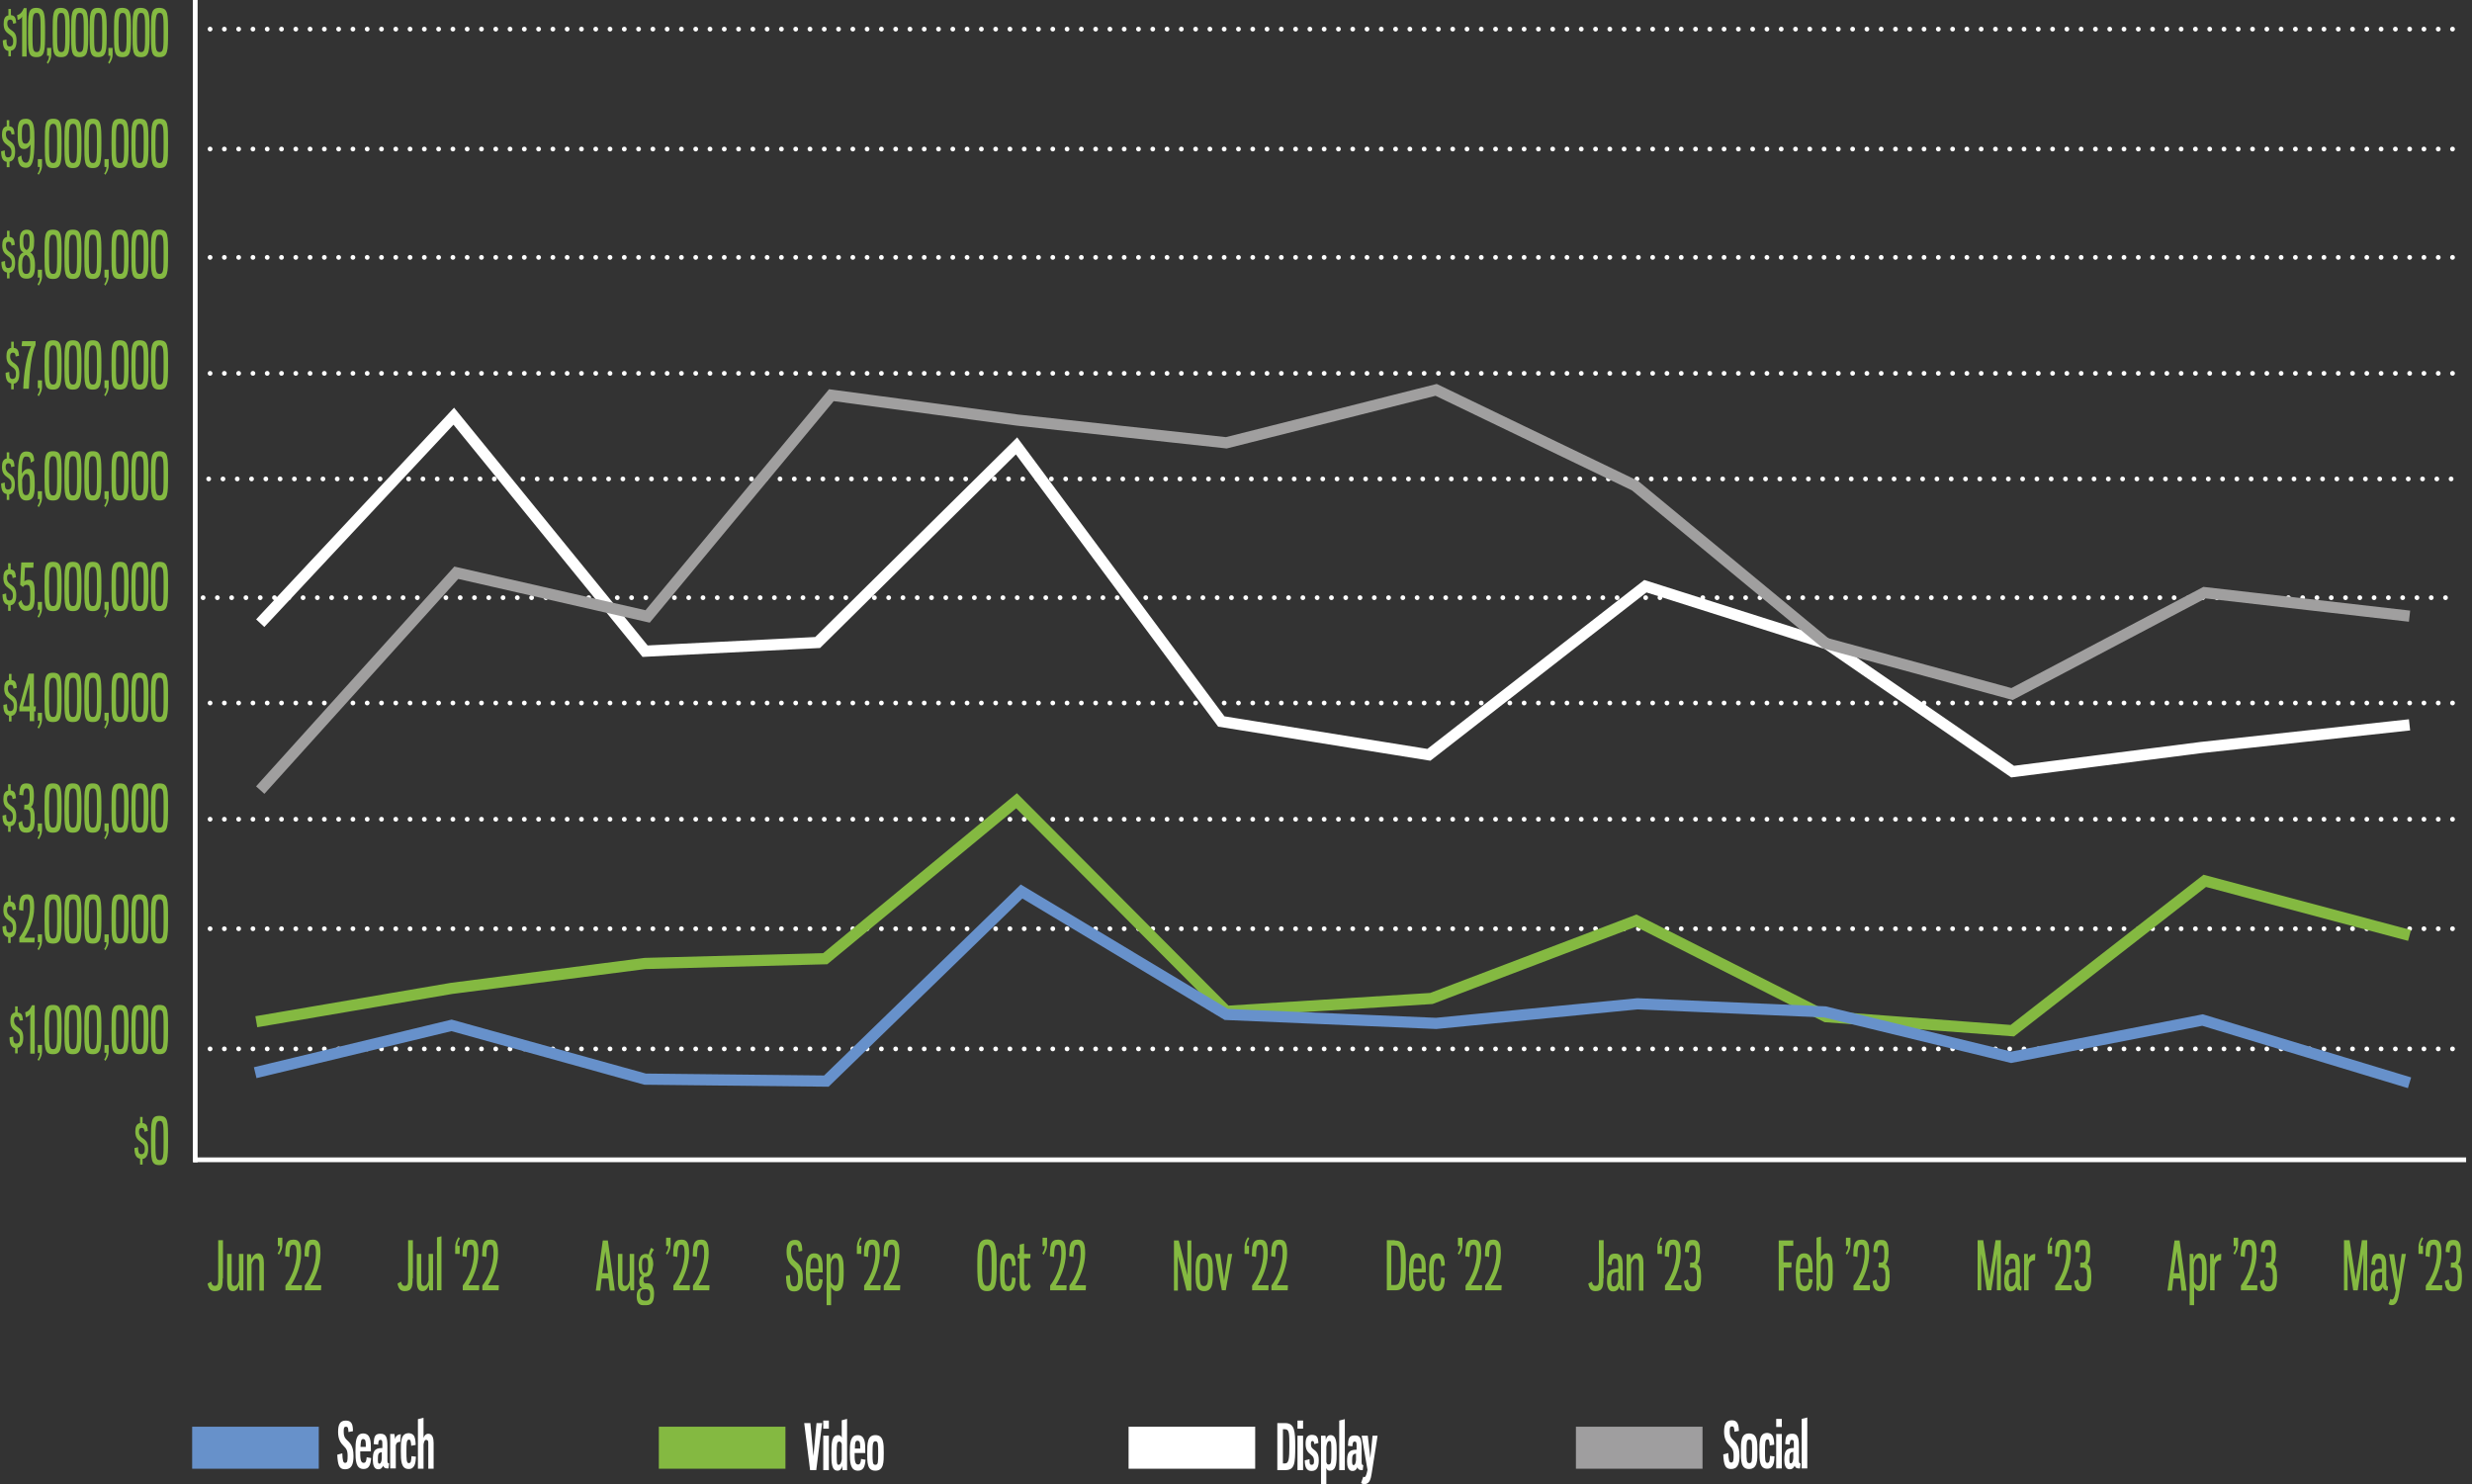 <svg xmlns="http://www.w3.org/2000/svg" xmlns:xlink="http://www.w3.org/1999/xlink" x="0px" y="0px" viewBox="0 0 882.5 530" style="enable-background:new 0 0 882.5 530;" xml:space="preserve"><rect x="0" y="0" width="882.5" height="530" fill="#333333" stroke="none"/><style type="text/css">	.st0{display:none;}	.st1{display:inline;fill:#444545;}	.st2{clip-path:url(#SVGID_2_);fill:none;stroke:#FFFFFF;stroke-width:1.697;}	.st3{fill:none;stroke:#FFFFFF;stroke-width:1.697;stroke-linecap:round;stroke-linejoin:round;stroke-dasharray:0,5.099;}	.st4{fill:#84B941;}	.st5{fill:#6791CA;}	.st6{fill:#FFFFFF;}	.st7{fill:#9F9E9F;}	.st8{fill:none;stroke:#FFFFFF;stroke-width:4;stroke-miterlimit:10;}	.st9{fill:none;stroke:#84B941;stroke-width:4;stroke-miterlimit:10;}	.st10{fill:none;stroke:#A09F9F;stroke-width:4;stroke-miterlimit:10;}	.st11{fill:none;stroke:#6791CB;stroke-width:4;stroke-miterlimit:10;}</style><g id="Layer_2" class="st0">	<rect x="-48.8" y="-70.6" class="st1" width="960" height="560"></rect></g><g id="Layer_3">	<g>		<defs>			<rect id="SVGID_1_" x="68.8" width="813.7" height="415.3"></rect>		</defs>		<clipPath id="SVGID_2_">			<use xlink:href="#SVGID_1_" style="overflow:visible;"></use>		</clipPath>		<line class="st2" x1="69.7" y1="0" x2="69.7" y2="415"></line>		<line class="st2" x1="69.1" y1="414.1" x2="880.4" y2="414.1"></line>	</g>	<line class="st3" x1="75" y1="10.4" x2="879" y2="10.4"></line>	<line class="st3" x1="75" y1="133.3" x2="879" y2="133.3"></line>	<line class="st3" x1="75" y1="91.9" x2="879" y2="91.9"></line>	<line class="st3" x1="75" y1="53.2" x2="879" y2="53.2"></line>	<line class="st3" x1="75" y1="331.6" x2="879" y2="331.6"></line>	<line class="st3" x1="75" y1="292.5" x2="879" y2="292.5"></line>	<line class="st3" x1="75" y1="251" x2="879" y2="251"></line>	<line class="st3" x1="75" y1="374.5" x2="879" y2="374.5"></line>	<line class="st3" x1="74.5" y1="171" x2="878.6" y2="171"></line>	<line class="st3" x1="72.5" y1="213.4" x2="876.6" y2="213.4"></line></g><g id="Scale">	<g>		<path class="st4" d="M3,20.1v-1.9c-1.3-0.2-2-1.3-2-3.8l1.3-0.3c0,1.4,0.1,2.5,1.1,2.5c1,0,1.3-0.7,1.3-1.8c0-1.4-0.5-1.9-1.4-2.5   c-1.3-0.9-2-1.8-2-3.8c0-1.6,0.4-2.8,1.7-3V3.2h0.9v2.2c1.4,0.2,1.7,0.8,1.9,2.8L4.7,8.5C4.6,7.5,4.4,7,3.6,7c-0.5,0-1,0.3-1,1.3   c0,1,0.3,1.6,1.1,2.2c1.3,0.9,2.2,1.5,2.2,4c0,2.1-0.6,3.4-2,3.6v2H3z"></path>		<path class="st4" d="M6.1,5.4c1.2-0.3,1.8-1.1,2.4-2.5h1v17.3H7.9V5.9C7.7,6.4,7.1,7,6.3,7.1L6.1,5.4z"></path>		<path class="st4" d="M16.1,11.6c0,6.8-0.1,8.8-3.1,8.8c-3,0-3-2-3-8.8c0-6.8,0-8.8,3-8.8C16,2.9,16.1,4.9,16.1,11.6z M11.6,11.6   c0,5.5,0,7,1.5,7c1.4,0,1.4-1.5,1.4-7c0-5.5,0-7-1.4-7C11.6,4.6,11.6,6.2,11.6,11.6z"></path>		<path class="st4" d="M18.3,19.5c0,1.1-0.4,2.2-1.2,3.3l-0.4-0.5c0.6-0.8,0.8-1.6,0.8-2.4h-0.7v-2.8h1.5V19.5z"></path>		<path class="st4" d="M24.9,11.6c0,6.8-0.1,8.8-3.1,8.8c-3,0-3-2-3-8.8c0-6.8,0-8.8,3-8.8C24.8,2.9,24.9,4.9,24.9,11.6z M20.4,11.6   c0,5.5,0,7,1.5,7c1.4,0,1.4-1.5,1.4-7c0-5.5,0-7-1.4-7C20.4,4.6,20.4,6.2,20.4,11.6z"></path>		<path class="st4" d="M31.5,11.6c0,6.8-0.1,8.8-3.1,8.8c-3,0-3-2-3-8.8c0-6.8,0-8.8,3-8.8C31.4,2.9,31.5,4.9,31.5,11.6z M27,11.6   c0,5.5,0,7,1.5,7c1.4,0,1.4-1.5,1.4-7c0-5.5,0-7-1.4-7C27,4.6,27,6.2,27,11.6z"></path>		<path class="st4" d="M38.1,11.6c0,6.8-0.1,8.8-3.1,8.8c-3,0-3-2-3-8.8c0-6.8,0-8.8,3-8.8C38,2.9,38.1,4.9,38.1,11.6z M33.6,11.6   c0,5.5,0,7,1.5,7c1.4,0,1.4-1.5,1.4-7c0-5.5,0-7-1.4-7C33.6,4.6,33.6,6.2,33.6,11.6z"></path>		<path class="st4" d="M40.2,19.5c0,1.1-0.4,2.2-1.2,3.3l-0.4-0.5c0.6-0.8,0.8-1.6,0.8-2.4h-0.7v-2.8h1.5V19.5z"></path>		<path class="st4" d="M46.8,11.6c0,6.8-0.1,8.8-3.1,8.8c-3,0-3-2-3-8.8c0-6.8,0-8.8,3-8.8C46.8,2.9,46.8,4.9,46.8,11.6z M42.3,11.6   c0,5.5,0,7,1.5,7c1.4,0,1.4-1.5,1.4-7c0-5.5,0-7-1.4-7C42.4,4.6,42.3,6.2,42.3,11.6z"></path>		<path class="st4" d="M53.4,11.6c0,6.8-0.1,8.8-3.1,8.8c-3,0-3-2-3-8.8c0-6.8,0-8.8,3-8.8C53.4,2.9,53.4,4.9,53.4,11.6z M48.9,11.6   c0,5.5,0,7,1.5,7c1.4,0,1.4-1.5,1.4-7c0-5.5,0-7-1.4-7C49,4.6,48.9,6.2,48.9,11.6z"></path>		<path class="st4" d="M60,11.6c0,6.8-0.1,8.8-3.1,8.8c-3,0-3-2-3-8.8c0-6.8,0-8.8,3-8.8C60,2.9,60,4.9,60,11.6z M55.5,11.6   c0,5.5,0,7,1.5,7c1.4,0,1.4-1.5,1.4-7c0-5.5,0-7-1.4-7C55.6,4.6,55.5,6.2,55.5,11.6z"></path>		<path class="st4" d="M2.4,59.7v-1.9c-1.3-0.2-2-1.3-2-3.8l1.3-0.3c0,1.4,0.1,2.5,1.1,2.5c1,0,1.3-0.7,1.3-1.8   c0-1.4-0.5-1.9-1.4-2.5c-1.3-0.9-2-1.8-2-3.8c0-1.6,0.4-2.8,1.7-3v-2.2h0.9v2.2c1.4,0.2,1.7,0.8,1.9,2.8L4.1,48   c-0.1-1-0.3-1.4-1-1.4c-0.5,0-1,0.2-1,1.3c0,1,0.3,1.6,1.1,2.2c1.3,0.9,2.2,1.5,2.2,4c0,2.1-0.6,3.4-2,3.6v2H2.4z"></path>		<path class="st4" d="M10.9,51.6c-0.5,0.9-1.3,1.6-2.3,1.6c-2.1,0-2.3-2.3-2.3-5.4c0-3.6,0.2-5.4,3-5.4c3,0,3,3.4,3,7.7   c0,7.3-0.8,9.8-3,9.8c-2,0-2.9-1.3-2.9-3.7l1.2-0.7c0.1,1.4,0.5,2.6,1.6,2.6C10.6,58.2,10.8,56,10.9,51.6z M10.7,49.5   c0-4.1,0-5.3-1.4-5.3c-1.3,0-1.5,1.1-1.5,3.5c0,2.5,0.1,3.6,1.3,3.6C9.9,51.4,10.4,50.6,10.7,49.5z"></path>		<path class="st4" d="M15,59.1c0,1.1-0.4,2.2-1.2,3.3L13.4,62c0.6-0.8,0.8-1.6,0.8-2.4h-0.7v-2.8H15V59.1z"></path>		<path class="st4" d="M22,51.2C22,58,22,60,19,60c-3,0-3-2-3-8.8c0-6.8,0-8.8,3-8.8C22,42.4,22,44.4,22,51.2z M17.5,51.2   c0,5.5,0,7,1.5,7c1.4,0,1.4-1.5,1.4-7c0-5.5,0-7-1.4-7C17.6,44.2,17.5,45.7,17.5,51.2z"></path>		<path class="st4" d="M29.1,51.2c0,6.8-0.1,8.8-3.1,8.8c-3,0-3-2-3-8.8c0-6.8,0-8.8,3-8.8C29,42.4,29.1,44.4,29.1,51.2z M24.6,51.2   c0,5.5,0,7,1.5,7c1.4,0,1.4-1.5,1.4-7c0-5.5,0-7-1.4-7C24.7,44.2,24.6,45.7,24.6,51.2z"></path>		<path class="st4" d="M36.2,51.2c0,6.8-0.1,8.8-3.1,8.8c-3,0-3-2-3-8.8c0-6.8,0-8.8,3-8.8C36.1,42.4,36.2,44.4,36.2,51.2z    M31.7,51.2c0,5.5,0,7,1.5,7c1.4,0,1.4-1.5,1.4-7c0-5.5,0-7-1.4-7C31.7,44.2,31.7,45.7,31.7,51.2z"></path>		<path class="st4" d="M38.8,59.1c0,1.1-0.4,2.2-1.2,3.3L37.2,62c0.6-0.8,0.8-1.6,0.8-2.4h-0.7v-2.8h1.5V59.1z"></path>		<path class="st4" d="M45.9,51.2c0,6.8-0.1,8.8-3.1,8.8c-3,0-3-2-3-8.8c0-6.8,0-8.8,3-8.8C45.8,42.4,45.9,44.4,45.9,51.2z    M41.4,51.2c0,5.5,0,7,1.5,7c1.4,0,1.4-1.5,1.4-7c0-5.5,0-7-1.4-7C41.4,44.2,41.4,45.7,41.4,51.2z"></path>		<path class="st4" d="M53,51.2c0,6.8-0.1,8.8-3.1,8.8c-3,0-3-2-3-8.8c0-6.8,0-8.8,3-8.8C52.9,42.4,53,44.4,53,51.2z M48.4,51.2   c0,5.5,0,7,1.5,7c1.4,0,1.4-1.5,1.4-7c0-5.5,0-7-1.4-7C48.5,44.2,48.4,45.7,48.4,51.2z"></path>		<path class="st4" d="M60,51.2C60,58,60,60,57,60c-3,0-3-2-3-8.8c0-6.8,0-8.8,3-8.8C60,42.4,60,44.4,60,51.2z M55.5,51.2   c0,5.5,0,7,1.5,7c1.4,0,1.4-1.5,1.4-7c0-5.5,0-7-1.4-7C55.6,44.2,55.5,45.7,55.5,51.2z"></path>		<path class="st4" d="M2.5,99.2v-1.9c-1.3-0.2-2-1.3-2-3.8l1.3-0.3c0,1.4,0.1,2.5,1.1,2.5c1,0,1.3-0.7,1.3-1.8   c0-1.4-0.5-1.9-1.4-2.5c-1.3-0.9-2-1.8-2-3.8c0-1.6,0.4-2.8,1.7-3v-2.2h0.9v2.2c1.4,0.2,1.7,0.8,1.9,2.8l-1.2,0.3   c-0.1-1-0.3-1.4-1-1.4c-0.5,0-1,0.2-1,1.3c0,1,0.3,1.6,1.1,2.2c1.3,0.9,2.2,1.5,2.2,4c0,2.1-0.6,3.4-2,3.6v2H2.5z"></path>		<path class="st4" d="M12.5,94.8c0,3.6-0.9,4.7-3,4.7s-3-1.1-3-4.7c0-2.8,0.4-4.1,1.9-4.7c-1.2-0.5-1.4-1.5-1.4-4.1   c0-2.5,0.6-4,2.6-4c1.9,0,2.6,1.4,2.6,4c0,2.7-0.4,3.7-1.4,4.1C11.8,90.7,12.5,91.9,12.5,94.8z M7.9,94.7c0,2.2,0.3,3.1,1.5,3.1   s1.4-1,1.4-3.1c0-2.4-0.4-3.1-1.5-3.7C8.3,91.4,7.9,92.3,7.9,94.7z M10.6,85.9c0-1.8-0.3-2.4-1.1-2.4s-1.2,0.6-1.2,2.4   c0,2.3,0.3,2.8,1.2,3.4C10.3,88.8,10.6,88.3,10.6,85.9z"></path>		<path class="st4" d="M15,98.7c0,1.1-0.4,2.2-1.2,3.3l-0.4-0.5c0.6-0.8,0.8-1.6,0.8-2.4h-0.7v-2.8H15V98.7z"></path>		<path class="st4" d="M22,90.8c0,6.8-0.1,8.8-3.1,8.8c-3,0-3-2-3-8.8c0-6.8,0-8.8,3-8.8C22,82,22,84,22,90.8z M17.5,90.8   c0,5.5,0,7,1.5,7c1.4,0,1.4-1.5,1.4-7c0-5.5,0-7-1.4-7C17.6,83.7,17.5,85.3,17.5,90.8z"></path>		<path class="st4" d="M29.1,90.8c0,6.8-0.1,8.8-3.1,8.8c-3,0-3-2-3-8.8c0-6.8,0-8.8,3-8.8C29,82,29.1,84,29.1,90.8z M24.6,90.8   c0,5.5,0,7,1.5,7c1.4,0,1.4-1.5,1.4-7c0-5.5,0-7-1.4-7C24.7,83.7,24.6,85.3,24.6,90.8z"></path>		<path class="st4" d="M36.2,90.8c0,6.8-0.1,8.8-3.1,8.8c-3,0-3-2-3-8.8c0-6.8,0-8.8,3-8.8C36.1,82,36.2,84,36.2,90.8z M31.7,90.8   c0,5.5,0,7,1.5,7c1.4,0,1.4-1.5,1.4-7c0-5.5,0-7-1.4-7C31.7,83.7,31.7,85.3,31.7,90.8z"></path>		<path class="st4" d="M38.8,98.7c0,1.1-0.4,2.2-1.2,3.3l-0.4-0.5c0.6-0.8,0.8-1.6,0.8-2.4h-0.7v-2.8h1.5V98.7z"></path>		<path class="st4" d="M45.9,90.8c0,6.8-0.1,8.8-3.1,8.8c-3,0-3-2-3-8.8c0-6.8,0-8.8,3-8.8C45.8,82,45.9,84,45.9,90.8z M41.4,90.8   c0,5.5,0,7,1.5,7c1.4,0,1.4-1.5,1.4-7c0-5.5,0-7-1.4-7C41.4,83.7,41.4,85.3,41.4,90.8z"></path>		<path class="st4" d="M53,90.8c0,6.8-0.1,8.8-3.1,8.8c-3,0-3-2-3-8.8c0-6.8,0-8.8,3-8.8C52.9,82,53,84,53,90.8z M48.4,90.8   c0,5.5,0,7,1.5,7c1.4,0,1.4-1.5,1.4-7c0-5.5,0-7-1.4-7C48.5,83.7,48.4,85.3,48.4,90.8z"></path>		<path class="st4" d="M60,90.8c0,6.8-0.1,8.8-3.1,8.8c-3,0-3-2-3-8.8c0-6.8,0-8.8,3-8.8C60,82,60,84,60,90.8z M55.5,90.8   c0,5.5,0,7,1.5,7c1.4,0,1.4-1.5,1.4-7c0-5.5,0-7-1.4-7C55.6,83.7,55.5,85.3,55.5,90.8z"></path>		<path class="st4" d="M4,138.8v-1.9c-1.3-0.2-2-1.3-2-3.8l1.3-0.3c0,1.4,0.1,2.5,1.1,2.5c1,0,1.3-0.7,1.3-1.8   c0-1.4-0.5-1.9-1.4-2.5c-1.3-0.9-2-1.8-2-3.8c0-1.6,0.4-2.8,1.7-3v-2.2h0.9v2.2c1.4,0.2,1.7,0.8,1.9,2.8l-1.2,0.3   c-0.1-1-0.3-1.4-1-1.4c-0.5,0-1,0.3-1,1.3c0,1,0.3,1.6,1.1,2.2c1.3,0.9,2.2,1.5,2.2,4c0,2.1-0.6,3.4-2,3.6v2H4z"></path>		<path class="st4" d="M7.9,121.8h4.8v1.4c-1.5,2.8-2.2,9.7-2.4,15.6H8.3c0.2-5.9,1.2-12,2.8-15.2H7.7L7.9,121.8z"></path>		<path class="st4" d="M15,138.2c0,1.1-0.4,2.2-1.2,3.3l-0.4-0.5c0.6-0.8,0.8-1.6,0.8-2.4h-0.7v-2.8H15V138.2z"></path>		<path class="st4" d="M22,130.3c0,6.8-0.1,8.8-3.1,8.8c-3,0-3-2-3-8.8c0-6.8,0-8.8,3-8.8C22,121.5,22,123.5,22,130.3z M17.5,130.3   c0,5.5,0,7,1.5,7c1.4,0,1.4-1.5,1.4-7c0-5.5,0-7-1.4-7C17.6,123.3,17.5,124.8,17.5,130.3z"></path>		<path class="st4" d="M29.1,130.3c0,6.8-0.1,8.8-3.1,8.8c-3,0-3-2-3-8.8c0-6.8,0-8.8,3-8.8C29,121.5,29.1,123.5,29.1,130.3z    M24.6,130.3c0,5.5,0,7,1.5,7c1.4,0,1.4-1.5,1.4-7c0-5.5,0-7-1.4-7C24.6,123.3,24.6,124.8,24.6,130.3z"></path>		<path class="st4" d="M36.2,130.3c0,6.8-0.1,8.8-3.1,8.8c-3,0-3-2-3-8.8c0-6.8,0-8.8,3-8.8C36.1,121.5,36.2,123.5,36.2,130.3z    M31.7,130.3c0,5.5,0,7,1.5,7c1.4,0,1.4-1.5,1.4-7c0-5.5,0-7-1.4-7C31.7,123.3,31.7,124.8,31.7,130.3z"></path>		<path class="st4" d="M38.8,138.2c0,1.1-0.4,2.2-1.2,3.3l-0.4-0.5c0.6-0.8,0.8-1.6,0.8-2.4h-0.7v-2.8h1.5V138.2z"></path>		<path class="st4" d="M45.9,130.3c0,6.8-0.1,8.8-3.1,8.8c-3,0-3-2-3-8.8c0-6.8,0-8.8,3-8.8C45.8,121.5,45.9,123.5,45.9,130.3z    M41.4,130.3c0,5.5,0,7,1.5,7c1.4,0,1.4-1.5,1.4-7c0-5.5,0-7-1.4-7C41.4,123.3,41.4,124.8,41.4,130.3z"></path>		<path class="st4" d="M53,130.3c0,6.8-0.1,8.8-3.1,8.8c-3,0-3-2-3-8.8c0-6.8,0-8.8,3-8.8C52.9,121.5,53,123.5,53,130.3z    M48.4,130.3c0,5.5,0,7,1.5,7c1.4,0,1.4-1.5,1.4-7c0-5.5,0-7-1.4-7C48.5,123.3,48.4,124.8,48.4,130.3z"></path>		<path class="st4" d="M60,130.3c0,6.8-0.1,8.8-3.1,8.8c-3,0-3-2-3-8.8c0-6.8,0-8.8,3-8.8C60,121.5,60,123.5,60,130.3z M55.5,130.3   c0,5.5,0,7,1.5,7c1.4,0,1.4-1.5,1.4-7c0-5.5,0-7-1.4-7C55.6,123.3,55.5,124.8,55.5,130.3z"></path>		<path class="st4" d="M2.4,178.3v-1.9c-1.3-0.2-2-1.3-2-3.8l1.3-0.3c0,1.4,0.1,2.5,1.1,2.5c1,0,1.3-0.7,1.3-1.8   c0-1.4-0.5-1.9-1.4-2.5c-1.3-0.9-2-1.8-2-3.8c0-1.6,0.4-2.8,1.7-3v-2.2h0.9v2.2c1.4,0.2,1.7,0.8,1.9,2.8l-1.2,0.3   c-0.1-1-0.3-1.4-1-1.4c-0.5,0-1,0.3-1,1.3c0,1,0.3,1.6,1.1,2.2c1.3,0.9,2.2,1.5,2.2,4c0,2.1-0.6,3.4-2,3.6v2H2.4z"></path>		<path class="st4" d="M7.8,169.2c0.5-1.2,1.5-1.8,2.3-1.8c2.1,0,2.3,2.3,2.3,5.4c0,3.5-0.2,5.9-3,5.9c-3,0-3-3.9-3-8.2   c0-7.3,0.7-9.3,3-9.3c2,0,2.7,1,2.8,3.3l-1.2,0.7c-0.1-1.4-0.3-2.2-1.5-2.2C8,162.8,7.8,164.6,7.8,169.2z M7.9,171.3   c0,4,0.1,5.5,1.4,5.5c1.3,0,1.4-1.6,1.4-3.8c0-2.7-0.1-3.8-1.3-3.8C8.8,169.2,8.2,170,7.9,171.3z"></path>		<path class="st4" d="M15,177.8c0,1.1-0.4,2.2-1.2,3.3l-0.4-0.5c0.6-0.8,0.8-1.6,0.8-2.4h-0.7v-2.8H15V177.8z"></path>		<path class="st4" d="M22,169.9c0,6.8-0.1,8.8-3.1,8.8c-3,0-3-2-3-8.8c0-6.8,0-8.8,3-8.8C22,161.1,22,163.1,22,169.9z M17.5,169.9   c0,5.5,0,7,1.5,7c1.4,0,1.4-1.5,1.4-7c0-5.5,0-7-1.4-7C17.6,162.8,17.5,164.4,17.5,169.9z"></path>		<path class="st4" d="M29.1,169.9c0,6.8-0.1,8.8-3.1,8.8c-3,0-3-2-3-8.8c0-6.8,0-8.8,3-8.8C29,161.1,29.1,163.1,29.1,169.9z    M24.6,169.9c0,5.5,0,7,1.5,7c1.4,0,1.4-1.5,1.4-7c0-5.5,0-7-1.4-7C24.7,162.8,24.6,164.4,24.6,169.9z"></path>		<path class="st4" d="M36.2,169.9c0,6.8-0.1,8.8-3.1,8.8c-3,0-3-2-3-8.8c0-6.8,0-8.8,3-8.8C36.1,161.1,36.2,163.1,36.2,169.9z    M31.7,169.9c0,5.5,0,7,1.5,7c1.4,0,1.4-1.5,1.4-7c0-5.5,0-7-1.4-7C31.7,162.8,31.7,164.4,31.7,169.9z"></path>		<path class="st4" d="M38.8,177.8c0,1.1-0.4,2.2-1.2,3.3l-0.4-0.5c0.6-0.8,0.8-1.6,0.8-2.4h-0.7v-2.8h1.5V177.8z"></path>		<path class="st4" d="M45.9,169.9c0,6.8-0.1,8.8-3.1,8.8c-3,0-3-2-3-8.8c0-6.8,0-8.8,3-8.8C45.8,161.1,45.9,163.1,45.9,169.9z    M41.4,169.9c0,5.5,0,7,1.5,7c1.4,0,1.4-1.5,1.4-7c0-5.5,0-7-1.4-7C41.4,162.8,41.4,164.4,41.4,169.9z"></path>		<path class="st4" d="M53,169.9c0,6.8-0.1,8.8-3.1,8.8c-3,0-3-2-3-8.8c0-6.8,0-8.8,3-8.8C52.9,161.1,53,163.1,53,169.9z    M48.4,169.9c0,5.5,0,7,1.5,7c1.4,0,1.4-1.5,1.4-7c0-5.5,0-7-1.4-7C48.5,162.8,48.4,164.4,48.4,169.9z"></path>		<path class="st4" d="M60,169.9c0,6.8-0.1,8.8-3.1,8.8c-3,0-3-2-3-8.8c0-6.8,0-8.8,3-8.8C60,161.1,60,163.1,60,169.9z M55.5,169.9   c0,5.5,0,7,1.5,7c1.4,0,1.4-1.5,1.4-7c0-5.5,0-7-1.4-7C55.6,162.8,55.5,164.4,55.5,169.9z"></path>		<path class="st4" d="M2.9,217.9v-1.9c-1.3-0.2-2-1.3-2-3.8l1.3-0.3c0,1.4,0.1,2.5,1.1,2.5c1,0,1.3-0.7,1.3-1.8   c0-1.4-0.5-1.9-1.4-2.5c-1.3-0.9-2-1.8-2-3.8c0-1.6,0.4-2.8,1.7-3v-2.2h0.9v2.2c1.4,0.2,1.7,0.8,1.9,2.8l-1.2,0.3   c-0.1-1-0.3-1.4-1-1.4c-0.5,0-1,0.3-1,1.3c0,1,0.3,1.6,1.1,2.2c1.3,0.9,2.2,1.5,2.2,4c0,2.1-0.6,3.4-2,3.6v2H2.9z"></path>		<path class="st4" d="M8.9,202.8l-0.2,4.8c0.4-0.4,0.9-0.6,1.7-0.6c1.7,0,2,1.7,2,5.1c0,3.8-0.2,6-3,6c-1.5,0-2.3-0.9-2.9-2.8   l1.1-1.1c0.4,1.3,0.8,2.1,1.7,2.1c1.5,0,1.5-1.3,1.5-4.1c0-2.5-0.1-3.4-1.2-3.4c-0.6,0-1,0.2-1.4,0.8l-1-0.8l0.4-8H12l-0.1,1.9   H8.9z"></path>		<path class="st4" d="M15,217.3c0,1.1-0.4,2.2-1.2,3.3l-0.4-0.5c0.6-0.8,0.8-1.6,0.8-2.4h-0.7v-2.8H15V217.3z"></path>		<path class="st4" d="M22,209.4c0,6.8-0.1,8.8-3.1,8.8c-3,0-3-2-3-8.8c0-6.8,0-8.8,3-8.8C22,200.6,22,202.6,22,209.4z M17.5,209.4   c0,5.5,0,7,1.5,7c1.4,0,1.4-1.5,1.4-7c0-5.5,0-7-1.4-7C17.6,202.4,17.5,203.9,17.5,209.4z"></path>		<path class="st4" d="M29.1,209.4c0,6.8-0.1,8.8-3.1,8.8c-3,0-3-2-3-8.8c0-6.8,0-8.8,3-8.8C29,200.6,29.1,202.6,29.1,209.4z    M24.6,209.4c0,5.5,0,7,1.5,7c1.4,0,1.4-1.5,1.4-7c0-5.5,0-7-1.4-7C24.6,202.4,24.6,203.9,24.6,209.4z"></path>		<path class="st4" d="M36.2,209.4c0,6.8-0.1,8.8-3.1,8.8c-3,0-3-2-3-8.8c0-6.8,0-8.8,3-8.8C36.1,200.6,36.2,202.6,36.2,209.4z    M31.7,209.4c0,5.5,0,7,1.5,7c1.4,0,1.4-1.5,1.4-7c0-5.5,0-7-1.4-7C31.7,202.4,31.7,203.9,31.7,209.4z"></path>		<path class="st4" d="M38.8,217.3c0,1.1-0.4,2.2-1.2,3.3l-0.4-0.5c0.6-0.8,0.8-1.6,0.8-2.4h-0.7v-2.8h1.5V217.3z"></path>		<path class="st4" d="M45.9,209.4c0,6.8-0.1,8.8-3.1,8.8c-3,0-3-2-3-8.8c0-6.8,0-8.8,3-8.8C45.8,200.6,45.9,202.6,45.9,209.4z    M41.4,209.4c0,5.5,0,7,1.5,7c1.4,0,1.4-1.5,1.4-7c0-5.5,0-7-1.4-7C41.4,202.4,41.4,203.9,41.4,209.4z"></path>		<path class="st4" d="M53,209.4c0,6.8-0.1,8.8-3.1,8.8c-3,0-3-2-3-8.8c0-6.8,0-8.8,3-8.8C52.9,200.6,53,202.6,53,209.4z    M48.4,209.4c0,5.5,0,7,1.5,7c1.4,0,1.4-1.5,1.4-7c0-5.5,0-7-1.4-7C48.5,202.4,48.4,203.9,48.4,209.4z"></path>		<path class="st4" d="M60,209.4c0,6.8-0.1,8.8-3.1,8.8c-3,0-3-2-3-8.8c0-6.8,0-8.8,3-8.8C60,200.6,60,202.6,60,209.4z M55.5,209.4   c0,5.5,0,7,1.5,7c1.4,0,1.4-1.5,1.4-7c0-5.5,0-7-1.4-7C55.6,202.4,55.5,203.9,55.5,209.4z"></path>		<path class="st4" d="M3.2,257.4v-1.9c-1.3-0.2-2-1.3-2-3.8l1.3-0.3c0,1.4,0.1,2.5,1.1,2.5c1,0,1.3-0.7,1.3-1.8   c0-1.4-0.5-1.9-1.4-2.5c-1.3-0.9-2-1.8-2-3.8c0-1.6,0.4-2.8,1.7-3v-2.2h0.9v2.2c1.4,0.2,1.7,0.8,1.9,2.8l-1.2,0.3   c-0.1-1-0.3-1.4-1-1.4c-0.5,0-1,0.3-1,1.3c0,1,0.3,1.6,1.1,2.2c1.3,0.9,2.2,1.5,2.2,4c0,2.1-0.6,3.4-2,3.6v2H3.2z"></path>		<path class="st4" d="M6.9,252.5l3.3-12h1.9v11.7h0.7l-0.1,1.8h-0.5v3.5h-1.6V254H6.9V252.5z M10.5,252.2V244l-2.3,8.2H10.5z"></path>		<path class="st4" d="M15,256.9c0,1.1-0.4,2.2-1.2,3.3l-0.4-0.5c0.6-0.8,0.8-1.6,0.8-2.4h-0.7v-2.8H15V256.9z"></path>		<path class="st4" d="M22,249c0,6.8-0.1,8.8-3.1,8.8c-3,0-3-2-3-8.8c0-6.8,0-8.8,3-8.8C22,240.2,22,242.2,22,249z M17.5,249   c0,5.5,0,7,1.5,7c1.4,0,1.4-1.5,1.4-7c0-5.5,0-7-1.4-7C17.6,242,17.5,243.5,17.5,249z"></path>		<path class="st4" d="M29.1,249c0,6.8-0.1,8.8-3.1,8.8c-3,0-3-2-3-8.8c0-6.8,0-8.8,3-8.8C29,240.2,29.1,242.2,29.1,249z M24.6,249   c0,5.5,0,7,1.5,7c1.4,0,1.4-1.5,1.4-7c0-5.5,0-7-1.4-7C24.6,242,24.6,243.5,24.6,249z"></path>		<path class="st4" d="M36.2,249c0,6.8-0.1,8.8-3.1,8.8c-3,0-3-2-3-8.8c0-6.8,0-8.8,3-8.8C36.1,240.2,36.2,242.2,36.2,249z    M31.7,249c0,5.5,0,7,1.5,7c1.4,0,1.4-1.5,1.4-7c0-5.5,0-7-1.4-7C31.7,242,31.7,243.5,31.7,249z"></path>		<path class="st4" d="M38.8,256.9c0,1.1-0.4,2.2-1.2,3.3l-0.4-0.5c0.6-0.8,0.8-1.6,0.8-2.4h-0.7v-2.8h1.5V256.9z"></path>		<path class="st4" d="M45.9,249c0,6.8-0.1,8.8-3.1,8.8c-3,0-3-2-3-8.8c0-6.8,0-8.8,3-8.8C45.8,240.2,45.9,242.2,45.9,249z    M41.4,249c0,5.5,0,7,1.5,7c1.4,0,1.4-1.5,1.4-7c0-5.5,0-7-1.4-7C41.4,242,41.4,243.5,41.4,249z"></path>		<path class="st4" d="M53,249c0,6.8-0.1,8.8-3.1,8.8c-3,0-3-2-3-8.8c0-6.8,0-8.8,3-8.8C52.9,240.2,53,242.2,53,249z M48.4,249   c0,5.5,0,7,1.5,7c1.4,0,1.4-1.5,1.4-7c0-5.5,0-7-1.4-7C48.5,242,48.4,243.5,48.4,249z"></path>		<path class="st4" d="M60,249c0,6.8-0.1,8.8-3.1,8.8c-3,0-3-2-3-8.8c0-6.8,0-8.8,3-8.8C60,240.2,60,242.2,60,249z M55.5,249   c0,5.5,0,7,1.5,7c1.4,0,1.4-1.5,1.4-7c0-5.5,0-7-1.4-7C55.6,242,55.5,243.5,55.5,249z"></path>		<path class="st4" d="M2.9,297V295c-1.3-0.2-2-1.3-2-3.8l1.3-0.3c0,1.4,0.1,2.5,1.1,2.5c1,0,1.3-0.7,1.3-1.8c0-1.4-0.5-1.9-1.4-2.5   c-1.3-0.9-2-1.8-2-3.8c0-1.6,0.4-2.8,1.7-3V280h0.9v2.2c1.4,0.2,1.7,0.8,1.9,2.8l-1.2,0.3c-0.1-1-0.3-1.4-1-1.4   c-0.5,0-1,0.3-1,1.3c0,1,0.3,1.6,1.1,2.2c1.3,0.9,2.2,1.5,2.2,4c0,2.1-0.6,3.4-2,3.6v2H2.9z"></path>		<path class="st4" d="M12.1,284.4c0,1.6-0.3,3.4-1.1,3.7c1.1,0.5,1.4,2,1.4,4c0,2.8-0.2,5.2-3,5.2c-2.2,0-2.7-1.3-2.8-3.6l1.3-0.6   c0.2,1.5,0.4,2.4,1.5,2.4c1.3,0,1.5-1.2,1.5-3.6c0-2-0.2-2.9-1.5-2.9H8.6l0.1-1.7h0.7c1,0,1.2-0.6,1.2-2.7c0-2.2-0.1-3.1-1.1-3.1   c-0.9,0-1.1,0.6-1.2,2.5l-1.4-0.2c0.1-3,0.5-4.1,2.6-4.1C11.9,279.7,12.1,281.6,12.1,284.4z"></path>		<path class="st4" d="M15,296.4c0,1.1-0.4,2.2-1.2,3.3l-0.4-0.5c0.6-0.8,0.8-1.6,0.8-2.4h-0.7V294H15V296.4z"></path>		<path class="st4" d="M22,288.5c0,6.8-0.1,8.8-3.1,8.8c-3,0-3-2-3-8.8c0-6.8,0-8.8,3-8.8C22,279.7,22,281.7,22,288.5z M17.5,288.5   c0,5.5,0,7,1.5,7c1.4,0,1.4-1.5,1.4-7c0-5.5,0-7-1.4-7C17.6,281.5,17.5,283,17.5,288.5z"></path>		<path class="st4" d="M29.1,288.5c0,6.8-0.1,8.8-3.1,8.8c-3,0-3-2-3-8.8c0-6.8,0-8.8,3-8.8C29,279.7,29.1,281.7,29.1,288.5z    M24.6,288.5c0,5.5,0,7,1.5,7c1.4,0,1.4-1.5,1.4-7c0-5.5,0-7-1.4-7C24.7,281.5,24.6,283,24.6,288.5z"></path>		<path class="st4" d="M36.2,288.5c0,6.8-0.1,8.8-3.1,8.8c-3,0-3-2-3-8.8c0-6.8,0-8.8,3-8.8C36.1,279.7,36.2,281.7,36.2,288.5z    M31.7,288.5c0,5.5,0,7,1.5,7c1.4,0,1.4-1.5,1.4-7c0-5.5,0-7-1.4-7C31.7,281.5,31.7,283,31.7,288.5z"></path>		<path class="st4" d="M38.8,296.4c0,1.1-0.4,2.2-1.2,3.3l-0.4-0.5c0.6-0.8,0.8-1.6,0.8-2.4h-0.7V294h1.5V296.4z"></path>		<path class="st4" d="M45.9,288.5c0,6.8-0.1,8.8-3.1,8.8c-3,0-3-2-3-8.8c0-6.8,0-8.8,3-8.8C45.8,279.7,45.9,281.7,45.9,288.5z    M41.4,288.5c0,5.5,0,7,1.5,7c1.4,0,1.4-1.5,1.4-7c0-5.5,0-7-1.4-7C41.4,281.5,41.4,283,41.4,288.5z"></path>		<path class="st4" d="M53,288.5c0,6.8-0.1,8.8-3.1,8.8c-3,0-3-2-3-8.8c0-6.8,0-8.8,3-8.8C52.9,279.7,53,281.7,53,288.5z    M48.4,288.5c0,5.5,0,7,1.5,7c1.4,0,1.4-1.5,1.4-7c0-5.5,0-7-1.4-7C48.5,281.5,48.4,283,48.4,288.5z"></path>		<path class="st4" d="M60,288.5c0,6.8-0.1,8.8-3.1,8.8c-3,0-3-2-3-8.8c0-6.8,0-8.8,3-8.8C60,279.7,60,281.7,60,288.5z M55.5,288.5   c0,5.5,0,7,1.5,7c1.4,0,1.4-1.5,1.4-7c0-5.5,0-7-1.4-7C55.6,281.5,55.5,283,55.5,288.5z"></path>		<path class="st4" d="M2.9,336.5v-1.9c-1.3-0.2-2-1.3-2-3.8l1.3-0.3c0,1.4,0.1,2.5,1.1,2.5c1,0,1.3-0.7,1.3-1.8   c0-1.4-0.5-1.9-1.4-2.5c-1.3-0.9-2-1.8-2-3.8c0-1.6,0.4-2.8,1.7-3v-2.2h0.9v2.2c1.4,0.2,1.7,0.8,1.9,2.8l-1.2,0.3   c-0.1-1-0.3-1.4-1-1.4c-0.5,0-1,0.3-1,1.3c0,1,0.3,1.6,1.1,2.2c1.3,0.9,2.2,1.5,2.2,4c0,2.1-0.6,3.4-2,3.6v2H2.9z"></path>		<path class="st4" d="M8.3,325.2l-1.5-0.3c0.1-3.7,0.2-5.6,2.9-5.6c2,0,2.5,1.3,2.5,4.8c0,4.2-1.9,8.3-3.5,10.7h3.7l-0.1,1.7H6.9   v-1.7c2-2.6,3.8-6.8,3.8-10.8c0-2.3-0.3-3-1.2-3C8.5,321.1,8.4,322.1,8.3,325.2z"></path>		<path class="st4" d="M15,336c0,1.1-0.4,2.2-1.2,3.3l-0.4-0.5c0.6-0.8,0.8-1.6,0.8-2.4h-0.7v-2.8H15V336z"></path>		<path class="st4" d="M22,328.1c0,6.8-0.1,8.8-3.1,8.8c-3,0-3-2-3-8.8c0-6.8,0-8.8,3-8.8C22,319.3,22,321.3,22,328.1z M17.5,328.1   c0,5.5,0,7,1.5,7c1.4,0,1.4-1.5,1.4-7c0-5.5,0-7-1.4-7C17.6,321.1,17.5,322.6,17.5,328.1z"></path>		<path class="st4" d="M29.1,328.1c0,6.8-0.1,8.8-3.1,8.8c-3,0-3-2-3-8.8c0-6.8,0-8.8,3-8.8C29,319.3,29.1,321.3,29.1,328.1z    M24.6,328.1c0,5.5,0,7,1.5,7c1.4,0,1.4-1.5,1.4-7c0-5.5,0-7-1.4-7C24.6,321.1,24.6,322.6,24.6,328.1z"></path>		<path class="st4" d="M36.2,328.1c0,6.8-0.1,8.8-3.1,8.8c-3,0-3-2-3-8.8c0-6.8,0-8.8,3-8.8C36.1,319.3,36.2,321.3,36.2,328.1z    M31.7,328.1c0,5.5,0,7,1.5,7c1.4,0,1.4-1.5,1.4-7c0-5.5,0-7-1.4-7C31.7,321.1,31.7,322.6,31.7,328.1z"></path>		<path class="st4" d="M38.8,336c0,1.1-0.4,2.2-1.2,3.3l-0.4-0.5c0.6-0.8,0.8-1.6,0.8-2.4h-0.7v-2.8h1.5V336z"></path>		<path class="st4" d="M45.9,328.1c0,6.8-0.1,8.8-3.1,8.8c-3,0-3-2-3-8.8c0-6.8,0-8.8,3-8.8C45.8,319.3,45.9,321.3,45.9,328.1z    M41.4,328.1c0,5.5,0,7,1.5,7c1.4,0,1.4-1.5,1.4-7c0-5.5,0-7-1.4-7C41.4,321.1,41.4,322.6,41.4,328.1z"></path>		<path class="st4" d="M53,328.1c0,6.8-0.1,8.8-3.1,8.8c-3,0-3-2-3-8.8c0-6.8,0-8.8,3-8.8C52.9,319.3,53,321.3,53,328.1z    M48.4,328.1c0,5.5,0,7,1.5,7c1.4,0,1.4-1.5,1.4-7c0-5.5,0-7-1.4-7C48.5,321.1,48.4,322.6,48.4,328.1z"></path>		<path class="st4" d="M60,328.1c0,6.8-0.1,8.8-3.1,8.8c-3,0-3-2-3-8.8c0-6.8,0-8.8,3-8.8C60,319.3,60,321.3,60,328.1z M55.5,328.1   c0,5.5,0,7,1.5,7c1.4,0,1.4-1.5,1.4-7c0-5.5,0-7-1.4-7C55.6,321.1,55.5,322.6,55.5,328.1z"></path>		<path class="st4" d="M5.4,376.1v-1.9c-1.3-0.2-2-1.3-2-3.8l1.3-0.3c0,1.4,0.1,2.5,1.1,2.5c1,0,1.3-0.7,1.3-1.8   c0-1.4-0.5-1.9-1.4-2.5c-1.3-0.9-2-1.8-2-3.8c0-1.6,0.4-2.8,1.7-3v-2.2h0.9v2.2c1.4,0.2,1.7,0.8,1.9,2.8L7,364.4   c-0.1-1-0.3-1.4-1-1.4c-0.5,0-1,0.3-1,1.3c0,1,0.3,1.6,1.1,2.2c1.3,0.9,2.2,1.5,2.2,4c0,2.1-0.6,3.4-2,3.6v2H5.4z"></path>		<path class="st4" d="M9,361.4c1.2-0.3,1.8-1.1,2.4-2.5h1v17.3h-1.6v-14.2c-0.2,0.5-0.8,1.1-1.6,1.2L9,361.4z"></path>		<path class="st4" d="M15,375.5c0,1.1-0.4,2.2-1.2,3.3l-0.4-0.5c0.6-0.8,0.8-1.6,0.8-2.4h-0.7v-2.8H15V375.5z"></path>		<path class="st4" d="M22,367.6c0,6.8-0.1,8.8-3.1,8.8c-3,0-3-2-3-8.8c0-6.8,0-8.8,3-8.8C22,358.8,22,360.8,22,367.6z M17.5,367.6   c0,5.5,0,7,1.5,7c1.4,0,1.4-1.5,1.4-7c0-5.5,0-7-1.4-7C17.6,360.6,17.5,362.1,17.5,367.6z"></path>		<path class="st4" d="M29.1,367.6c0,6.8-0.1,8.8-3.1,8.8c-3,0-3-2-3-8.8c0-6.8,0-8.8,3-8.8C29,358.8,29.1,360.8,29.1,367.6z    M24.6,367.6c0,5.5,0,7,1.5,7c1.4,0,1.4-1.5,1.4-7c0-5.5,0-7-1.4-7C24.6,360.6,24.6,362.1,24.6,367.6z"></path>		<path class="st4" d="M36.2,367.6c0,6.8-0.1,8.8-3.1,8.8c-3,0-3-2-3-8.8c0-6.8,0-8.8,3-8.8C36.1,358.8,36.2,360.8,36.2,367.6z    M31.7,367.6c0,5.5,0,7,1.5,7c1.4,0,1.4-1.5,1.4-7c0-5.5,0-7-1.4-7C31.7,360.6,31.7,362.1,31.7,367.6z"></path>		<path class="st4" d="M38.8,375.5c0,1.1-0.4,2.2-1.2,3.3l-0.4-0.5c0.6-0.8,0.8-1.6,0.8-2.4h-0.7v-2.8h1.5V375.5z"></path>		<path class="st4" d="M45.9,367.6c0,6.8-0.1,8.8-3.1,8.8c-3,0-3-2-3-8.8c0-6.8,0-8.8,3-8.8C45.8,358.8,45.9,360.8,45.9,367.6z    M41.4,367.6c0,5.5,0,7,1.5,7c1.4,0,1.4-1.5,1.4-7c0-5.5,0-7-1.4-7C41.4,360.6,41.4,362.1,41.4,367.6z"></path>		<path class="st4" d="M53,367.6c0,6.8-0.1,8.8-3.1,8.8c-3,0-3-2-3-8.8c0-6.8,0-8.8,3-8.8C52.9,358.8,53,360.8,53,367.6z    M48.4,367.6c0,5.5,0,7,1.5,7c1.4,0,1.4-1.5,1.4-7c0-5.5,0-7-1.4-7C48.5,360.6,48.4,362.1,48.4,367.6z"></path>		<path class="st4" d="M60,367.6c0,6.8-0.1,8.8-3.1,8.8c-3,0-3-2-3-8.8c0-6.8,0-8.8,3-8.8C60,358.8,60,360.8,60,367.6z M55.5,367.6   c0,5.5,0,7,1.5,7c1.4,0,1.4-1.5,1.4-7c0-5.5,0-7-1.4-7C55.6,360.6,55.5,362.1,55.5,367.6z"></path>		<path class="st4" d="M50,415.6v-1.9c-1.3-0.2-2-1.3-2-3.8l1.3-0.3c0,1.4,0.1,2.5,1.1,2.5c1,0,1.3-0.7,1.3-1.8   c0-1.4-0.5-1.9-1.4-2.5c-1.3-0.9-2-1.8-2-3.8c0-1.6,0.4-2.8,1.7-3v-2.2h0.9v2.2c1.4,0.2,1.7,0.8,1.9,2.8l-1.2,0.3   c-0.1-1-0.3-1.4-1-1.4c-0.5,0-1,0.3-1,1.3c0,1,0.3,1.6,1.1,2.2c1.3,0.9,2.2,1.5,2.2,4c0,2.1-0.6,3.4-2,3.6v2H50z"></path>		<path class="st4" d="M60,407.2c0,6.8-0.1,8.8-3.1,8.8c-3,0-3-2-3-8.8c0-6.8,0-8.8,3-8.8C60,398.4,60,400.4,60,407.2z M55.5,407.2   c0,5.5,0,7,1.5,7c1.4,0,1.4-1.5,1.4-7c0-5.5,0-7-1.4-7C55.6,400.2,55.5,401.7,55.5,407.2z"></path>	</g>	<g>		<path class="st4" d="M79.5,456.4c0,2.9-0.2,4.6-2.8,4.6c-1.6,0-2.2-0.9-2.6-2.7l1.3-0.7c0.2,1,0.5,1.5,1.3,1.5   c1.1,0,1.2-0.8,1.2-2.6v-13.7h1.7V456.4z"></path>		<path class="st4" d="M85.4,458.9c-0.5,1.3-1.1,2.1-2.3,2.1c-1.6,0-2-1.7-2-3.5v-9.8h1.6v9.9c0,1,0.3,1.5,1,1.5   c0.8,0,1.2-0.6,1.6-2v-9.4h1.6v13h-1.3C85.5,460.4,85.4,459.3,85.4,458.9z"></path>		<path class="st4" d="M89.8,449.6c0.5-1.3,1.3-2.1,2.4-2.1c1.6,0,2,1.7,2,3.5v9.8h-1.6v-9.9c0-1-0.4-1.5-1.1-1.5   c-0.8,0-1.2,0.6-1.7,2v9.4h-1.6v-13h1.3C89.7,448.1,89.7,449.2,89.8,449.6z"></path>		<path class="st4" d="M100.8,444.5c0,1.2-0.4,2.3-1.2,3.5l-0.5-0.5c0.6-0.8,0.9-1.7,0.9-2.6h-0.8v-3h1.6V444.5z"></path>		<path class="st4" d="M103.3,448.8l-1.5-0.3c0.1-3.9,0.2-5.9,3-5.9c2.1,0,2.7,1.4,2.7,5c0,4.4-2,8.8-3.6,11.3h3.9l-0.1,1.8h-5.8   V459c2.1-2.7,4-7.1,4-11.4c0-2.4-0.3-3.2-1.2-3.2C103.5,444.4,103.4,445.5,103.3,448.8z"></path>		<path class="st4" d="M110.2,448.8l-1.5-0.3c0.1-3.9,0.2-5.9,3-5.9c2.1,0,2.7,1.4,2.7,5c0,4.4-2,8.8-3.6,11.3h3.9l-0.1,1.8h-5.8   V459c2.1-2.7,4-7.1,4-11.4c0-2.4-0.3-3.2-1.2-3.2C110.4,444.4,110.4,445.5,110.2,448.8z"></path>		<path class="st4" d="M147.3,456.4c0,2.9-0.2,4.6-2.8,4.6c-1.6,0-2.2-0.9-2.6-2.7l1.3-0.7c0.2,1,0.5,1.5,1.3,1.5   c1.1,0,1.2-0.8,1.2-2.6v-13.7h1.7V456.4z"></path>		<path class="st4" d="M153.1,458.9c-0.5,1.3-1.1,2.1-2.3,2.1c-1.6,0-2-1.7-2-3.5v-9.8h1.6v9.9c0,1,0.3,1.5,1,1.5   c0.8,0,1.2-0.6,1.6-2v-9.4h1.6v13h-1.3C153.2,460.4,153.1,459.3,153.1,458.9z"></path>		<path class="st4" d="M156,460.7v-18.9l1.6-0.4v19.3H156z"></path>		<path class="st4" d="M162.5,445.2c0-1.1,0.4-2.3,1.2-3.5l0.5,0.5c-0.6,0.8-0.9,1.7-0.9,2.6h0.8v2.9h-1.6V445.2z"></path>		<path class="st4" d="M166.6,448.8l-1.5-0.3c0.1-3.9,0.2-5.9,3-5.9c2.1,0,2.7,1.4,2.7,5c0,4.4-2,8.8-3.6,11.3h3.9l-0.1,1.8h-5.8   V459c2.1-2.7,4-7.1,4-11.4c0-2.4-0.3-3.2-1.2-3.2C166.8,444.4,166.8,445.5,166.6,448.8z"></path>		<path class="st4" d="M173.6,448.8l-1.5-0.3c0.1-3.9,0.2-5.9,3-5.9c2.1,0,2.7,1.4,2.7,5c0,4.4-2,8.8-3.6,11.3h3.9l-0.1,1.8h-5.8   V459c2.1-2.7,4-7.1,4-11.4c0-2.4-0.3-3.2-1.2-3.2C173.8,444.4,173.7,445.5,173.6,448.8z"></path>		<path class="st4" d="M217.2,456.5h-2.4l-0.5,4.3h-1.6l2.5-17.9h1.8l2.5,17.9h-1.8L217.2,456.5z M215,454.6h2.1l-1-7.8L215,454.6z"></path>		<path class="st4" d="M224.9,458.9c-0.5,1.3-1.1,2.1-2.3,2.1c-1.6,0-2-1.7-2-3.5v-9.8h1.6v9.9c0,1,0.3,1.5,1,1.5   c0.8,0,1.2-0.6,1.6-2v-9.4h1.6v13h-1.3C225,460.4,224.9,459.3,224.9,458.9z"></path>		<path class="st4" d="M230.7,455.9c-0.2,0-0.4,0-0.6,0c-0.3,0.2-0.4,0.6-0.4,1.2c0,0.6,0.2,1.1,0.8,1.1h0.9c1.1,0,2.1,1.1,2.1,3.6   c0,3-0.8,4.2-2.7,4.2h-1.4c-1.4,0-2.1-1.3-2.1-3c0-2.1,0.6-2.9,1.9-3.2c-0.7-0.4-1-0.8-1-2.2c0-1.2,0.4-1.9,1.1-2.2   c-1-0.7-1.3-1.9-1.3-3.7c0-2,0.5-4,2.6-4c0.4,0,0.7,0.1,1,0.2c0.2-1,0.5-1.9,0.9-2.4l1,0.7c-0.5,0.4-0.9,1.4-1.2,2.2   c0.7,0.7,0.9,2,0.9,3.2C232.9,453.9,232.3,455.9,230.7,455.9z M230.5,464.4c1.2,0,1.6-0.6,1.6-2.2c0-1.5-0.5-1.9-1.6-1.9   c-1.4,0-2,0.3-2,2S229.2,464.4,230.5,464.4z M231.4,451.7c0-2-0.2-2.6-1.1-2.6s-1.1,0.7-1.1,2.6c0,1.9,0.2,2.8,1.1,2.8   C231.2,454.5,231.4,453.7,231.4,451.7z"></path>		<path class="st4" d="M239.4,444.5c0,1.2-0.4,2.3-1.2,3.5l-0.5-0.5c0.6-0.8,0.9-1.7,0.9-2.6h-0.8v-3h1.6V444.5z"></path>		<path class="st4" d="M241.8,448.8l-1.5-0.3c0.1-3.9,0.2-5.9,3-5.9c2.1,0,2.7,1.4,2.7,5c0,4.4-2,8.8-3.6,11.3h3.9l-0.1,1.8h-5.8   V459c2.1-2.7,4-7.1,4-11.4c0-2.4-0.3-3.2-1.2-3.2C242.1,444.4,242,445.5,241.8,448.8z"></path>		<path class="st4" d="M248.8,448.8l-1.5-0.3c0.1-3.9,0.2-5.9,3-5.9c2.1,0,2.7,1.4,2.7,5c0,4.4-2,8.8-3.6,11.3h3.9l-0.1,1.8h-5.8   V459c2.1-2.7,4-7.1,4-11.4c0-2.4-0.3-3.2-1.2-3.2C249,444.4,249,445.5,248.8,448.8z"></path>		<path class="st4" d="M286.4,446.6l-1.3,0.3c-0.1-1.6-0.2-2.4-1.3-2.4c-1.2,0-1.4,0.9-1.4,2.4c0,1.8,0.6,2.7,1.5,3.4   c1.4,1.1,2.7,2.1,2.7,6c0,3.1-0.8,4.8-3.1,4.8c-2.2,0-2.8-1.5-2.9-5.5l1.4-0.4c0.1,3,0.4,4.1,1.5,4.1c1.2,0,1.4-1,1.4-3   c0-2.3-0.7-3.1-1.8-4.1c-1.2-1-2.3-2.3-2.3-5.3c0-2.5,0.7-4.2,3-4.2C286,442.6,286.4,444.4,286.4,446.6z"></path>		<path class="st4" d="M293.7,453.3v1h-4.5c0,2.6,0.1,4.9,1.7,4.9c1.1,0,1.4-1,1.5-2.6l1.3,0.3c-0.2,2.7-0.9,4.1-2.9,4.1   c-2.9,0-3.1-3.3-3.1-6.7c0-3.7,0.2-6.8,3-6.8C293.7,447.5,293.7,450.7,293.7,453.3z M289.3,453h2.9v-1c0-1.6-0.2-2.9-1.5-2.9   C289.4,449.1,289.3,450.7,289.3,453z"></path>		<path class="st4" d="M295.1,447.7h1.3c0.1,0.6,0.1,1.2,0.1,1.9c0.4-1.2,1-2.1,2.2-2.1c2.3,0,2.5,2.9,2.5,6.4   c0,4.3-0.2,7.1-2.6,7.1c-0.8,0-1.7-0.8-1.9-1.6v6.6h-1.6V447.7z M299.5,453.9c0-3.2,0-4.7-1.2-4.7c-1.1,0-1.5,1.1-1.7,2.4v5.9   c0.2,0.7,0.8,1.5,1.5,1.5C299.4,459.1,299.5,457.6,299.5,453.9z"></path>		<path class="st4" d="M305.9,445.2c0-1.1,0.4-2.3,1.2-3.5l0.5,0.5c-0.6,0.8-0.9,1.7-0.9,2.6h0.8v2.9h-1.6V445.2z"></path>		<path class="st4" d="M309.9,448.8l-1.5-0.3c0.1-3.9,0.2-5.9,3-5.9c2.1,0,2.7,1.4,2.7,5c0,4.4-2,8.8-3.6,11.3h3.9l-0.1,1.8h-5.8   V459c2.1-2.7,4-7.1,4-11.4c0-2.4-0.3-3.2-1.2-3.2C310.2,444.4,310.1,445.5,309.9,448.8z"></path>		<path class="st4" d="M316.9,448.8l-1.5-0.3c0.1-3.9,0.2-5.9,3-5.9c2.1,0,2.7,1.4,2.7,5c0,4.4-2,8.8-3.6,11.3h3.9l-0.1,1.8h-5.8   V459c2.1-2.7,4-7.1,4-11.4c0-2.4-0.3-3.2-1.2-3.2C317.1,444.4,317,445.5,316.9,448.8z"></path>		<path class="st4" d="M355.8,451.8c0,6.2-0.1,9.2-3.4,9.2c-3.3,0-3.5-3.1-3.5-9.2c0-6.1,0.2-9.3,3.5-9.3   C355.7,442.6,355.8,445.6,355.8,451.8z M350.6,451.8c0,5.3,0.2,7.3,1.8,7.3c1.6,0,1.6-2,1.6-7.3c0-5.3-0.1-7.4-1.6-7.4   C350.8,444.4,350.6,446.6,350.6,451.8z"></path>		<path class="st4" d="M362.6,451.8l-1.3,0.3c-0.1-2-0.3-2.8-1.2-2.8c-1.4,0-1.5,1.9-1.5,4.9s0,5,1.3,5c1.1,0,1.3-1.2,1.4-3.1   l1.3,0.2c-0.1,2.3-0.4,4.7-2.7,4.7c-2.9,0-2.9-3.1-2.9-6.8c0-3.7,0.1-6.7,3.1-6.7C362,447.5,362.5,448.7,362.6,451.8z"></path>		<path class="st4" d="M365.6,447.7h2.3l-0.1,1.6h-2.2v8.1c0,1,0.4,1.6,0.7,1.6c0.5,0,0.7-0.4,1-1.1l0.7,1.4c-0.3,0.8-1,1.6-2.1,1.6   c-1.2,0-1.9-1-1.9-3.2v-8.4h-0.7l0.1-1.6h0.6v-3.3l1.6-0.4V447.7z"></path>		<path class="st4" d="M373.8,444.5c0,1.2-0.4,2.3-1.2,3.5l-0.5-0.5c0.6-0.8,0.9-1.7,0.9-2.6h-0.8v-3h1.6V444.5z"></path>		<path class="st4" d="M376.3,448.8l-1.5-0.3c0.1-3.9,0.2-5.9,3-5.9c2.1,0,2.7,1.4,2.7,5c0,4.4-2,8.8-3.6,11.3h3.9l-0.1,1.8h-5.8   V459c2.1-2.7,4-7.1,4-11.4c0-2.4-0.3-3.2-1.2-3.2C376.5,444.4,376.4,445.5,376.3,448.8z"></path>		<path class="st4" d="M383.2,448.8l-1.5-0.3c0.1-3.9,0.2-5.9,3-5.9c2.1,0,2.7,1.4,2.7,5c0,4.4-2,8.8-3.6,11.3h3.9l-0.1,1.8h-5.8   V459c2.1-2.7,4-7.1,4-11.4c0-2.4-0.3-3.2-1.2-3.2C383.5,444.4,383.4,445.5,383.2,448.8z"></path>		<path class="st4" d="M419.1,442.9h1.7l3.1,12.4v-12.4h1.4v17.9h-1.7l-3.1-12.3v12.3h-1.4V442.9z"></path>		<path class="st4" d="M433,454.3c0,3.5,0,6.7-3.1,6.7c-3.1,0-3.1-3.2-3.1-6.7c0-3.6,0-6.8,3.1-6.8C433,447.5,433,450.7,433,454.3z    M428.3,454.3c0,3.4,0,4.9,1.5,4.9s1.5-1.5,1.5-4.9c0-3.5,0-5-1.5-5S428.3,450.8,428.3,454.3z"></path>		<path class="st4" d="M437,457.2l1.4-9.5h1.5l-2.3,13h-1.4l-2.4-13h1.8L437,457.2z"></path>		<path class="st4" d="M444.3,445.2c0-1.1,0.4-2.3,1.2-3.5l0.5,0.5c-0.6,0.8-0.9,1.7-0.9,2.6h0.8v2.9h-1.6V445.2z"></path>		<path class="st4" d="M448.4,448.8l-1.5-0.3c0.1-3.9,0.2-5.9,3-5.9c2.1,0,2.7,1.4,2.7,5c0,4.4-2,8.8-3.6,11.3h3.9l-0.1,1.8h-5.8   V459c2.1-2.7,4-7.1,4-11.4c0-2.4-0.3-3.2-1.2-3.2C448.6,444.4,448.5,445.5,448.4,448.8z"></path>		<path class="st4" d="M455.3,448.8l-1.5-0.3c0.1-3.9,0.2-5.9,3-5.9c2.1,0,2.7,1.4,2.7,5c0,4.4-2,8.8-3.6,11.3h3.9l-0.1,1.8h-5.8   V459c2.1-2.7,4-7.1,4-11.4c0-2.4-0.3-3.2-1.2-3.2C455.5,444.4,455.5,445.5,455.3,448.8z"></path>		<path class="st4" d="M497.9,442.9c3.7,0,4,3,4,8.9c0,6.5-0.3,8.9-3.8,8.9h-3v-17.9H497.9z M496.7,444.7v14.1h1.3   c1.9,0,2.1-2,2.1-7c0-5.2-0.1-7.1-2.2-7.1H496.7z"></path>		<path class="st4" d="M509,453.3v1h-4.5c0,2.6,0.1,4.9,1.7,4.9c1.1,0,1.4-1,1.5-2.6l1.3,0.3c-0.2,2.7-0.9,4.1-2.9,4.1   c-2.9,0-3.1-3.3-3.1-6.7c0-3.7,0.2-6.8,3-6.8C509,447.5,509,450.7,509,453.3z M504.6,453h2.9v-1c0-1.6-0.2-2.9-1.5-2.9   C504.7,449.1,504.6,450.7,504.6,453z"></path>		<path class="st4" d="M515.8,451.8l-1.3,0.3c-0.1-2-0.3-2.8-1.2-2.8c-1.4,0-1.5,1.9-1.5,4.9s0,5,1.3,5c1.1,0,1.3-1.2,1.4-3.1   l1.3,0.2c-0.1,2.3-0.4,4.7-2.7,4.7c-2.9,0-2.9-3.1-2.9-6.8c0-3.7,0.1-6.7,3.1-6.7C515.1,447.5,515.7,448.7,515.8,451.8z"></path>		<path class="st4" d="M522.1,444.5c0,1.2-0.4,2.3-1.2,3.5l-0.5-0.5c0.6-0.8,0.9-1.7,0.9-2.6h-0.8v-3h1.6V444.5z"></path>		<path class="st4" d="M524.6,448.8l-1.5-0.3c0.1-3.9,0.2-5.9,3-5.9c2.1,0,2.7,1.4,2.7,5c0,4.4-2,8.8-3.6,11.3h3.9l-0.1,1.8h-5.8   V459c2.1-2.7,4-7.1,4-11.4c0-2.4-0.3-3.2-1.2-3.2C524.8,444.4,524.8,445.5,524.6,448.8z"></path>		<path class="st4" d="M531.6,448.8l-1.5-0.3c0.1-3.9,0.2-5.9,3-5.9c2.1,0,2.7,1.4,2.7,5c0,4.4-2,8.8-3.6,11.3h3.9l-0.1,1.8h-5.8   V459c2.1-2.7,4-7.1,4-11.4c0-2.4-0.3-3.2-1.2-3.2C531.8,444.4,531.7,445.5,531.6,448.8z"></path>		<path class="st4" d="M572.4,456.4c0,2.9-0.2,4.6-2.8,4.6c-1.6,0-2.2-0.9-2.6-2.7l1.3-0.7c0.2,1,0.5,1.5,1.3,1.5   c1.1,0,1.2-0.8,1.2-2.6v-13.7h1.7V456.4z"></path>		<path class="st4" d="M579.3,452.2v6.1c0,0.9,0.3,1,0.6,1l-0.1,1.5c-1.2,0-1.6-0.6-1.7-1.4c-0.4,1.1-1,1.7-2.3,1.7   c-1.6,0-2.1-1.8-2.1-3.5c0-3.4,0.5-4.6,4-4.6v-1c0-1.8-0.1-2.6-1.2-2.6c-0.9,0-1.1,0.6-1.2,2.3l-1.3-0.2c0.1-2.7,0.5-3.9,2.5-3.9   C578.9,447.5,579.3,449.1,579.3,452.2z M577.7,454.2c-2.2,0.2-2.5,0.6-2.5,3.1c0,1.3,0.2,2,0.9,2c0.9,0,1.4-0.8,1.6-2.3V454.2z"></path>		<path class="st4" d="M582.3,449.6c0.5-1.3,1.3-2.1,2.4-2.1c1.6,0,2,1.7,2,3.5v9.8h-1.6v-9.9c0-1-0.4-1.5-1.1-1.5   c-0.8,0-1.2,0.6-1.7,2v9.4h-1.6v-13h1.3C582.2,448.1,582.3,449.2,582.3,449.6z"></path>		<path class="st4" d="M591.7,445.2c0-1.1,0.4-2.3,1.2-3.5l0.5,0.5c-0.6,0.8-0.9,1.7-0.9,2.6h0.8v2.9h-1.6V445.2z"></path>		<path class="st4" d="M595.8,448.8l-1.5-0.3c0.1-3.9,0.2-5.9,3-5.9c2.1,0,2.7,1.4,2.7,5c0,4.4-2,8.8-3.6,11.3h3.9l-0.1,1.8h-5.8   V459c2.1-2.7,4-7.1,4-11.4c0-2.4-0.3-3.2-1.2-3.2C596,444.4,596,445.5,595.8,448.8z"></path>		<path class="st4" d="M606.9,447.5c0,1.7-0.4,3.6-1.1,3.9c1.1,0.5,1.5,2.1,1.5,4.2c0,3-0.2,5.5-3.1,5.5c-2.3,0-2.8-1.4-3-3.7   l1.4-0.6c0.2,1.6,0.4,2.5,1.6,2.5c1.4,0,1.6-1.2,1.6-3.7c0-2.1-0.3-3-1.6-3h-0.9l0.1-1.8h0.8c1,0,1.2-0.7,1.2-2.9   c0-2.3-0.1-3.3-1.2-3.3c-0.9,0-1.2,0.6-1.3,2.6l-1.4-0.2c0.1-3.2,0.6-4.3,2.7-4.3C606.7,442.6,606.9,444.6,606.9,447.5z"></path>		<path class="st4" d="M640.2,442.9v1.9h-3.5v5.9h2.9l-0.1,1.9h-2.7v8.2H635v-17.9H640.2z"></path>		<path class="st4" d="M647.1,453.3v1h-4.5c0,2.6,0.1,4.9,1.7,4.9c1.1,0,1.4-1,1.5-2.6l1.3,0.3c-0.2,2.7-0.9,4.1-2.9,4.1   c-2.9,0-3.1-3.3-3.1-6.7c0-3.7,0.2-6.8,3-6.8C647,447.5,647.1,450.7,647.1,453.3z M642.6,453h2.9v-1c0-1.6-0.2-2.9-1.5-2.9   C642.8,449.1,642.7,450.7,642.6,453z"></path>		<path class="st4" d="M650,449.2c0.3-0.8,1-1.7,2.3-1.7c1.9,0,2,2.5,2,6.8c0,3.5-0.1,6.7-2.5,6.7c-1.2,0-1.8-0.7-2.2-1.9   c0,0.2-0.1,1.3-0.3,1.7h-0.8v-18.9l1.6-0.4V449.2z M650,451.1v6.6c0.3,1,0.8,1.5,1.4,1.5c1.2,0,1.3-1.3,1.3-4.9c0-3.8-0.1-5-1.1-5   C650.8,449.3,650.2,450.1,650,451.1z"></path>		<path class="st4" d="M660.6,444.5c0,1.2-0.4,2.3-1.2,3.5l-0.5-0.5c0.6-0.8,0.9-1.7,0.9-2.6H659v-3h1.6V444.5z"></path>		<path class="st4" d="M663.1,448.8l-1.5-0.3c0.1-3.9,0.2-5.9,3-5.9c2.1,0,2.7,1.4,2.7,5c0,4.4-2,8.8-3.6,11.3h3.9l-0.1,1.8h-5.8   V459c2.1-2.7,4-7.1,4-11.4c0-2.4-0.3-3.2-1.2-3.2C663.3,444.4,663.2,445.5,663.1,448.8z"></path>		<path class="st4" d="M674.2,447.5c0,1.7-0.4,3.6-1.1,3.9c1.1,0.5,1.5,2.1,1.5,4.2c0,3-0.2,5.5-3.1,5.5c-2.3,0-2.8-1.4-3-3.7   l1.4-0.6c0.2,1.6,0.4,2.5,1.6,2.5c1.4,0,1.6-1.2,1.6-3.7c0-2.1-0.3-3-1.6-3h-0.9l0.1-1.8h0.8c1,0,1.2-0.7,1.2-2.9   c0-2.3-0.1-3.3-1.2-3.3c-0.9,0-1.2,0.6-1.3,2.6l-1.4-0.2c0.1-3.2,0.6-4.3,2.7-4.3C674,442.6,674.2,444.6,674.2,447.5z"></path>		<path class="st4" d="M707.3,447.7v13H706v-17.9h2l2.2,14.2l2.2-14.2h1.9v17.9h-1.4v-13l-2,13h-1.6L707.3,447.7z"></path>		<path class="st4" d="M721.1,452.2v6.1c0,0.9,0.3,1,0.6,1l-0.1,1.5c-1.2,0-1.6-0.6-1.7-1.4c-0.4,1.1-1,1.7-2.3,1.7   c-1.6,0-2.1-1.8-2.1-3.5c0-3.4,0.5-4.6,4-4.6v-1c0-1.8-0.1-2.6-1.2-2.6c-0.9,0-1.1,0.6-1.2,2.3l-1.3-0.2c0.1-2.7,0.5-3.9,2.5-3.9   C720.7,447.5,721.1,449.1,721.1,452.2z M719.6,454.2c-2.2,0.2-2.5,0.6-2.5,3.1c0,1.3,0.2,2,0.9,2c0.9,0,1.4-0.8,1.6-2.3V454.2z"></path>		<path class="st4" d="M723.9,447.7c0.1,0.6,0.1,1.4,0.1,2.1c0.4-1.3,1.4-2.1,2.6-2.1l-0.1,2.3c-1.6,0-2.1,0.9-2.3,2.6v8.1h-1.6v-13   H723.9z"></path>		<path class="st4" d="M731,445.2c0-1.1,0.4-2.3,1.2-3.5l0.5,0.5c-0.6,0.8-0.9,1.7-0.9,2.6h0.8v2.9H731V445.2z"></path>		<path class="st4" d="M735.1,448.8l-1.5-0.3c0.1-3.9,0.2-5.9,3-5.9c2.1,0,2.7,1.4,2.7,5c0,4.4-2,8.8-3.6,11.3h3.9l-0.1,1.8h-5.8   V459c2.1-2.7,4-7.1,4-11.4c0-2.4-0.3-3.2-1.2-3.2C735.3,444.4,735.3,445.5,735.1,448.8z"></path>		<path class="st4" d="M746.2,447.5c0,1.7-0.4,3.6-1.1,3.9c1.1,0.5,1.5,2.1,1.5,4.2c0,3-0.2,5.5-3.1,5.5c-2.3,0-2.8-1.4-3-3.7   l1.4-0.6c0.2,1.6,0.4,2.5,1.6,2.5c1.4,0,1.6-1.2,1.6-3.7c0-2.1-0.3-3-1.6-3h-0.9l0.1-1.8h0.8c1,0,1.2-0.7,1.2-2.9   c0-2.3-0.1-3.3-1.2-3.3c-0.9,0-1.2,0.6-1.3,2.6l-1.4-0.2c0.1-3.2,0.6-4.3,2.7-4.3C746,442.6,746.2,444.6,746.2,447.5z"></path>		<path class="st4" d="M778.3,456.5h-2.4l-0.5,4.3h-1.6l2.5-17.9h1.8l2.5,17.9h-1.8L778.3,456.5z M776,454.6h2.1l-1-7.8L776,454.6z"></path>		<path class="st4" d="M781.7,447.7h1.3c0.1,0.6,0.1,1.2,0.1,1.9c0.4-1.2,1-2.1,2.2-2.1c2.3,0,2.5,2.9,2.5,6.4   c0,4.3-0.2,7.1-2.6,7.1c-0.8,0-1.7-0.8-1.9-1.6v6.6h-1.6V447.7z M786.1,453.9c0-3.2,0-4.7-1.2-4.7c-1.1,0-1.5,1.1-1.7,2.4v5.9   c0.2,0.7,0.8,1.5,1.5,1.5C786,459.1,786.1,457.6,786.1,453.9z"></path>		<path class="st4" d="M790.3,447.7c0.1,0.6,0.1,1.4,0.1,2.1c0.4-1.3,1.4-2.1,2.6-2.1l-0.1,2.3c-1.6,0-2.1,0.9-2.3,2.6v8.1H789v-13   H790.3z"></path>		<path class="st4" d="M799,444.5c0,1.2-0.4,2.3-1.2,3.5l-0.5-0.5c0.6-0.8,0.9-1.7,0.9-2.6h-0.8v-3h1.6V444.5z"></path>		<path class="st4" d="M801.4,448.8l-1.5-0.3c0.1-3.9,0.2-5.9,3-5.9c2.1,0,2.7,1.4,2.7,5c0,4.4-2,8.8-3.6,11.3h3.9l-0.1,1.8H800V459   c2.1-2.7,4-7.1,4-11.4c0-2.4-0.3-3.2-1.2-3.2C801.7,444.4,801.6,445.5,801.4,448.8z"></path>		<path class="st4" d="M812.5,447.5c0,1.7-0.4,3.6-1.1,3.9c1.1,0.5,1.5,2.1,1.5,4.2c0,3-0.2,5.5-3.1,5.5c-2.3,0-2.8-1.4-3-3.7   l1.4-0.6c0.2,1.6,0.4,2.5,1.6,2.5c1.4,0,1.6-1.2,1.6-3.7c0-2.1-0.3-3-1.6-3h-0.9l0.1-1.8h0.8c1,0,1.2-0.7,1.2-2.9   c0-2.3-0.1-3.3-1.2-3.3c-0.9,0-1.2,0.6-1.3,2.6l-1.4-0.2c0.1-3.2,0.6-4.3,2.7-4.3C812.3,442.6,812.5,444.6,812.5,447.5z"></path>		<path class="st4" d="M838.1,447.7v13h-1.3v-17.9h2l2.2,14.2l2.2-14.2h1.9v17.9h-1.4v-13l-2,13h-1.6L838.1,447.7z"></path>		<path class="st4" d="M851.9,452.2v6.1c0,0.9,0.3,1,0.6,1l-0.1,1.5c-1.2,0-1.6-0.6-1.7-1.4c-0.4,1.1-1,1.7-2.3,1.7   c-1.6,0-2.1-1.8-2.1-3.5c0-3.4,0.5-4.6,4-4.6v-1c0-1.8-0.1-2.6-1.2-2.6c-0.9,0-1.1,0.6-1.2,2.3l-1.3-0.2c0.1-2.7,0.5-3.9,2.5-3.9   C851.5,447.5,851.9,449.1,851.9,452.2z M850.4,454.2c-2.2,0.2-2.5,0.6-2.5,3.1c0,1.3,0.2,2,0.9,2c0.9,0,1.4-0.8,1.6-2.3V454.2z"></path>		<path class="st4" d="M856.1,457.2l1.3-9.5h1.5l-2.4,14c-0.4,2.4-0.9,4.3-2.6,4.3c-0.5,0-0.8-0.1-1.2-0.4l0.7-1.9   c0.2,0.1,0.3,0.3,0.5,0.3c0.5,0,1.1-0.8,1.4-3.3l-2.4-12.9h1.8L856.1,457.2z"></path>		<path class="st4" d="M863.4,445.2c0-1.1,0.4-2.3,1.2-3.5l0.5,0.5c-0.6,0.8-0.9,1.7-0.9,2.6h0.8v2.9h-1.6V445.2z"></path>		<path class="st4" d="M867.4,448.8l-1.5-0.3c0.1-3.9,0.2-5.9,3-5.9c2.1,0,2.7,1.4,2.7,5c0,4.4-2,8.8-3.6,11.3h3.9l-0.1,1.8H866V459   c2.1-2.7,4-7.1,4-11.4c0-2.4-0.3-3.2-1.2-3.2C867.6,444.4,867.6,445.5,867.4,448.8z"></path>		<path class="st4" d="M878.5,447.5c0,1.7-0.4,3.6-1.1,3.9c1.1,0.5,1.5,2.1,1.5,4.2c0,3-0.2,5.5-3.1,5.5c-2.3,0-2.8-1.4-3-3.7   l1.4-0.6c0.2,1.6,0.4,2.5,1.6,2.5c1.4,0,1.6-1.2,1.6-3.7c0-2.1-0.3-3-1.6-3h-0.9l0.1-1.8h0.8c1,0,1.2-0.7,1.2-2.9   c0-2.3-0.1-3.3-1.2-3.3c-0.9,0-1.2,0.6-1.3,2.6l-1.4-0.2c0.1-3.2,0.6-4.3,2.7-4.3C878.3,442.6,878.5,444.6,878.5,447.5z"></path>	</g>	<rect x="68.6" y="509.4" class="st5" width="45.2" height="15"></rect>	<rect x="235.2" y="509.4" class="st4" width="45.2" height="15"></rect>	<rect x="402.9" y="509.4" class="st6" width="45.2" height="15"></rect>	<rect x="562.6" y="509.4" class="st7" width="45.2" height="15"></rect>	<g>		<path class="st6" d="M126,511l-1.6,0.3c-0.1-1.3-0.1-1.9-0.9-1.9c-0.8,0-0.8,0.7-0.8,1.9c0,1.4,0.4,2.1,1,2.7   c1.1,1.1,2.5,2,2.5,5.9c0,3.1-0.8,4.7-3,4.7c-2.1,0-2.6-1.4-2.8-5.2l1.8-0.5c0.1,2.6,0.3,3.4,1,3.4c0.8,0,0.9-0.7,0.9-2.5   c0-2-0.5-2.6-1.4-3.5c-1-1-2-2.3-2-5c0-2.6,0.6-4.1,2.8-4.1S126,508.9,126,511z"></path>		<path class="st6" d="M132.4,517.3v0.9h-3.8c0,2.2,0,4.1,1.2,4.1c0.8,0,1-0.7,1.1-2l1.6,0.3c-0.2,2.5-0.8,3.9-2.7,3.9   c-2.8,0-2.9-3.1-2.9-6.3c0-3.5,0.1-6.4,2.8-6.4C132.4,511.9,132.4,514.8,132.4,517.3z M128.7,516.6h1.9c0-1.8,0-2.8-1-2.8   C128.8,513.8,128.8,514.9,128.7,516.6z"></path>		<path class="st6" d="M138.3,516.2v5.3c0,0.9,0.3,1,0.6,1l-0.2,1.8h-0.4c-1.1,0-1.4-0.6-1.5-1c-0.4,0.8-0.8,1.3-1.8,1.3   c-1.5,0-1.9-1.7-1.9-3.3c0-3,0.4-4.3,3.4-4.3v-1c0-1.4,0-1.9-0.7-1.9c-0.6,0-0.7,0.5-0.8,1.7l-1.6-0.2c0.1-2.6,0.4-3.7,2.4-3.7   C137.9,511.9,138.3,513.3,138.3,516.2z M136.4,518.5c-1.3,0.1-1.5,0.6-1.5,2.6c0,1.1,0.1,1.5,0.5,1.5c0.5,0,0.8-0.6,0.9-1.9V518.5   z"></path>		<path class="st6" d="M140.8,512.1c0.1,0.5,0.2,1,0.2,1.7c0.4-1.3,1.2-1.7,2.1-1.7l-0.2,2.7c-0.8,0-1.3,0.2-1.6,1.2v8.3h-2v-12.3   H140.8z"></path>		<path class="st6" d="M148.4,515.9l-1.6,0.3c-0.1-1.5-0.2-2.2-0.8-2.2c-0.9,0-0.9,1.4-0.9,4.2c0,2.7,0,4.2,0.8,4.2   c0.8,0,0.9-0.7,1-2.5l1.6,0.2c-0.1,2.2-0.4,4.4-2.6,4.4c-2.7,0-2.8-2.9-2.8-6.4c0-3.5,0-6.4,2.9-6.4   C147.8,511.9,148.3,512.9,148.4,515.9z"></path>		<path class="st6" d="M152.9,524.3V515c0-0.7-0.4-0.9-0.8-0.9c-0.4,0-0.7,0.4-0.9,1.6v8.7h-2v-17.7l2-0.5v7.2   c0.3-0.9,0.9-1.5,1.7-1.5c1.5,0,1.9,1.6,1.9,3.3v9.2H152.9z"></path>	</g>	<g>		<path class="st6" d="M290.4,519.9l1.1-11.8h2l-2.1,16.8h-2.2l-2.1-16.8h2.2L290.4,519.9z"></path>		<path class="st6" d="M295.9,510.1h-2v-2.9h2V510.1z M295.9,524.9h-2v-12.3h2V524.9z"></path>		<path class="st6" d="M302.4,524.9h-1.6c-0.1-0.5-0.1-1-0.1-1.5c-0.3,1.1-0.8,1.7-1.7,1.7c-2.1,0-2.2-2.8-2.2-5.9   c0-4.1,0.1-6.8,2.5-6.8c0.6,0,1,0.3,1.2,1v-6.3l1.9-0.5V524.9z M298.7,519.1c0,2.8,0,3.9,0.6,3.9c0.8,0,1-0.8,1.2-2v-5.4   c-0.2-0.6-0.4-0.9-0.8-0.9C298.7,514.6,298.7,515.8,298.7,519.1z"></path>		<path class="st6" d="M308.9,517.9v0.9h-3.8c0,2.2,0,4.1,1.2,4.1c0.8,0,1-0.7,1.1-2l1.6,0.3c-0.2,2.5-0.8,3.9-2.7,3.9   c-2.8,0-2.9-3.1-2.9-6.3c0-3.5,0.1-6.4,2.8-6.4C308.9,512.4,308.9,515.4,308.9,517.9z M305.2,517.2h1.9c0-1.8,0-2.8-1-2.8   C305.3,514.4,305.2,515.4,305.2,517.2z"></path>		<path class="st6" d="M315.5,518.8c0,3.3,0,6.3-3,6.3s-2.9-3-2.9-6.3c0-3.4,0-6.4,2.9-6.4C315.5,512.4,315.5,515.4,315.5,518.8z    M311.5,518.8c0,3.2,0,4.2,1,4.2c1,0,1-0.9,1-4.2c0-3.3,0-4.2-1-4.2C311.6,514.6,311.5,515.6,311.5,518.8z"></path>	</g>	<g>		<path class="st6" d="M458.7,508.1c3.5,0,3.7,2.8,3.7,8.4c0,6.1-0.2,8.4-3.6,8.4H456v-16.8H458.7z M458,510.3v12.2h0.8   c1.3,0,1.5-1.8,1.5-6c0-4.7,0-6.2-1.6-6.2H458z"></path>		<path class="st6" d="M465.2,510.1h-2v-2.9h2V510.1z M465.2,524.9h-2v-12.3h2V524.9z"></path>		<path class="st6" d="M470.7,515.2l-1.5,0.4c-0.1-0.7-0.2-1.1-0.6-1.1c-0.5,0-0.6,0.4-0.6,1c0,0.8,0.1,1.3,0.7,1.8   c1.2,0.9,2.1,1.5,2.1,4.1c0,2.6-0.8,3.8-2.6,3.8c-1.6,0-2.4-1.1-2.4-3.8l1.7-0.4c0,0.2,0,0.3,0,0.5c0,1,0.1,1.5,0.7,1.5   c0.8,0,0.9-0.5,0.9-1.4c0-1.2-0.4-1.6-1.1-2.2c-1.2-0.9-1.9-1.8-1.9-3.9c0-2,0.5-3.2,2.3-3.2C470.2,512.4,470.5,513.1,470.7,515.2   z"></path>		<path class="st6" d="M471.6,512.6h1.6c0.1,0.5,0.1,1,0.1,1.5c0.3-1.1,0.8-1.7,1.7-1.7c2.1,0,2.2,2.8,2.2,5.9   c0,4.1-0.1,6.8-2.5,6.8c-0.6,0-1-0.3-1.2-1v5.8h-1.9V512.6z M475.3,518.4c0-2.8,0-3.9-0.6-3.9c-0.8,0-1,0.8-1.2,2.1v5.4   c0.2,0.6,0.3,0.9,0.8,0.9C475.3,522.9,475.3,521.8,475.3,518.4z"></path>		<path class="st6" d="M478.1,524.9v-17.7l2-0.5v18.2H478.1z"></path>		<path class="st6" d="M486.1,516.8v5.3c0,0.9,0.3,1,0.6,1l-0.2,1.8h-0.4c-1.1,0-1.4-0.6-1.5-1c-0.4,0.8-0.8,1.3-1.8,1.3   c-1.5,0-1.9-1.7-1.9-3.3c0-3,0.4-4.3,3.4-4.3v-1c0-1.4,0-1.9-0.7-1.9c-0.6,0-0.7,0.5-0.8,1.7l-1.6-0.2c0.1-2.6,0.4-3.7,2.4-3.7   C485.7,512.4,486.1,513.9,486.1,516.8z M484.2,519c-1.3,0.1-1.5,0.6-1.5,2.6c0,1.1,0.1,1.5,0.5,1.5c0.5,0,0.8-0.6,0.9-1.9V519z"></path>		<path class="st6" d="M489.2,520.6l0.8-8h1.8l-2.1,13.4c-0.3,2.1-0.8,3.9-2.6,3.9c-0.5,0-0.8-0.1-1.2-0.4l0.8-2.3   c0.1,0.1,0.2,0.2,0.4,0.2c0.3,0,0.7-0.5,1.1-2.6l-2.1-12.2h2.2L489.2,520.6z"></path>	</g>	<g>		<path class="st6" d="M620.8,510.9l-1.6,0.3c-0.1-1.3-0.1-1.9-0.9-1.9c-0.8,0-0.8,0.7-0.8,1.9c0,1.4,0.4,2.1,1,2.7   c1.1,1.1,2.5,2,2.5,5.9c0,3.1-0.8,4.7-3,4.7c-2.1,0-2.6-1.4-2.8-5.2l1.8-0.5c0.1,2.6,0.3,3.4,1,3.4c0.8,0,0.9-0.7,0.9-2.5   c0-2-0.5-2.6-1.4-3.5c-1-1-2-2.3-2-5c0-2.6,0.6-4.1,2.8-4.1C620.4,507.1,620.7,508.8,620.8,510.9z"></path>		<path class="st6" d="M627.4,518.2c0,3.3,0,6.3-3,6.3c-2.9,0-2.9-3-2.9-6.3c0-3.4,0-6.4,2.9-6.4   C627.4,511.8,627.4,514.8,627.4,518.2z M623.5,518.2c0,3.2,0,4.2,1,4.2c1,0,1-0.9,1-4.2c0-3.3,0-4.2-1-4.2   C623.5,514,623.5,514.9,623.5,518.2z"></path>		<path class="st6" d="M633.4,515.8l-1.6,0.3c-0.1-1.5-0.2-2.2-0.8-2.2c-0.9,0-0.9,1.4-0.9,4.2c0,2.7,0,4.2,0.8,4.2   c0.8,0,0.9-0.7,1-2.5l1.6,0.2c-0.1,2.2-0.4,4.4-2.6,4.4c-2.7,0-2.8-2.9-2.8-6.4c0-3.5,0-6.4,2.9-6.4   C632.8,511.8,633.3,512.9,633.4,515.8z"></path>		<path class="st6" d="M636.1,509.5h-2v-2.9h2V509.5z M636.1,524.3h-2V512h2V524.3z"></path>		<path class="st6" d="M642.2,516.2v5.3c0,0.9,0.3,1,0.6,1l-0.2,1.8h-0.4c-1.1,0-1.4-0.6-1.5-1c-0.4,0.8-0.8,1.3-1.8,1.3   c-1.5,0-1.9-1.7-1.9-3.3c0-3,0.4-4.3,3.4-4.3v-1c0-1.4,0-1.9-0.7-1.9c-0.6,0-0.7,0.5-0.8,1.7l-1.6-0.2c0.1-2.6,0.4-3.7,2.4-3.7   C641.8,511.8,642.2,513.3,642.2,516.2z M640.3,518.4c-1.3,0.1-1.5,0.6-1.5,2.6c0,1.1,0.1,1.5,0.5,1.5c0.5,0,0.8-0.6,0.9-1.9V518.4   z"></path>		<path class="st6" d="M643.2,524.3v-17.7l2-0.5v18.2H643.2z"></path>	</g></g><g>	<polyline id="Display_00000165193709934490438630000007149451300274108319_" class="st8" points="92.9,222.5 162,148.6   230.3,232.5 291.9,229.4 362.9,159.2 436,257.6 510.1,269.5 587.4,209.3 652.3,229.9 718.5,275.5 785.8,266.9 860.2,258.8  "></polyline>	<polyline id="Video_00000012452983304645201010000013428001035343754127_" class="st9" points="91.5,364.8 161.2,352.9 230.3,344   294.6,342.3 362.9,285.9 437.8,361.1 511,356.5 584.1,328.7 651.9,363 718.4,368 787.1,314.5 860.2,334  "></polyline>	<polyline id="Social_00000024717331005037064560000000903578155630049951_" class="st10" points="92.9,282.1 162.9,204.5   231.2,220.1 296.8,141.1 363.3,150 437.8,158.1 512.7,139.2 583.7,173.4 651.8,229.7 718.3,247.8 787,211.6 860.2,220  "></polyline>	<polyline id="Search_00000090271471943974679050000002443839647530909078_" class="st11" points="91.1,383 161.2,366.1   230.3,385.3 295,386 364.7,318.3 437.8,362.2 512.7,365.4 584.6,358.4 651.5,361.3 718,377.5 786.3,364.2 860.2,386.6  "></polyline></g><g id="Guides" class="st0"></g></svg>